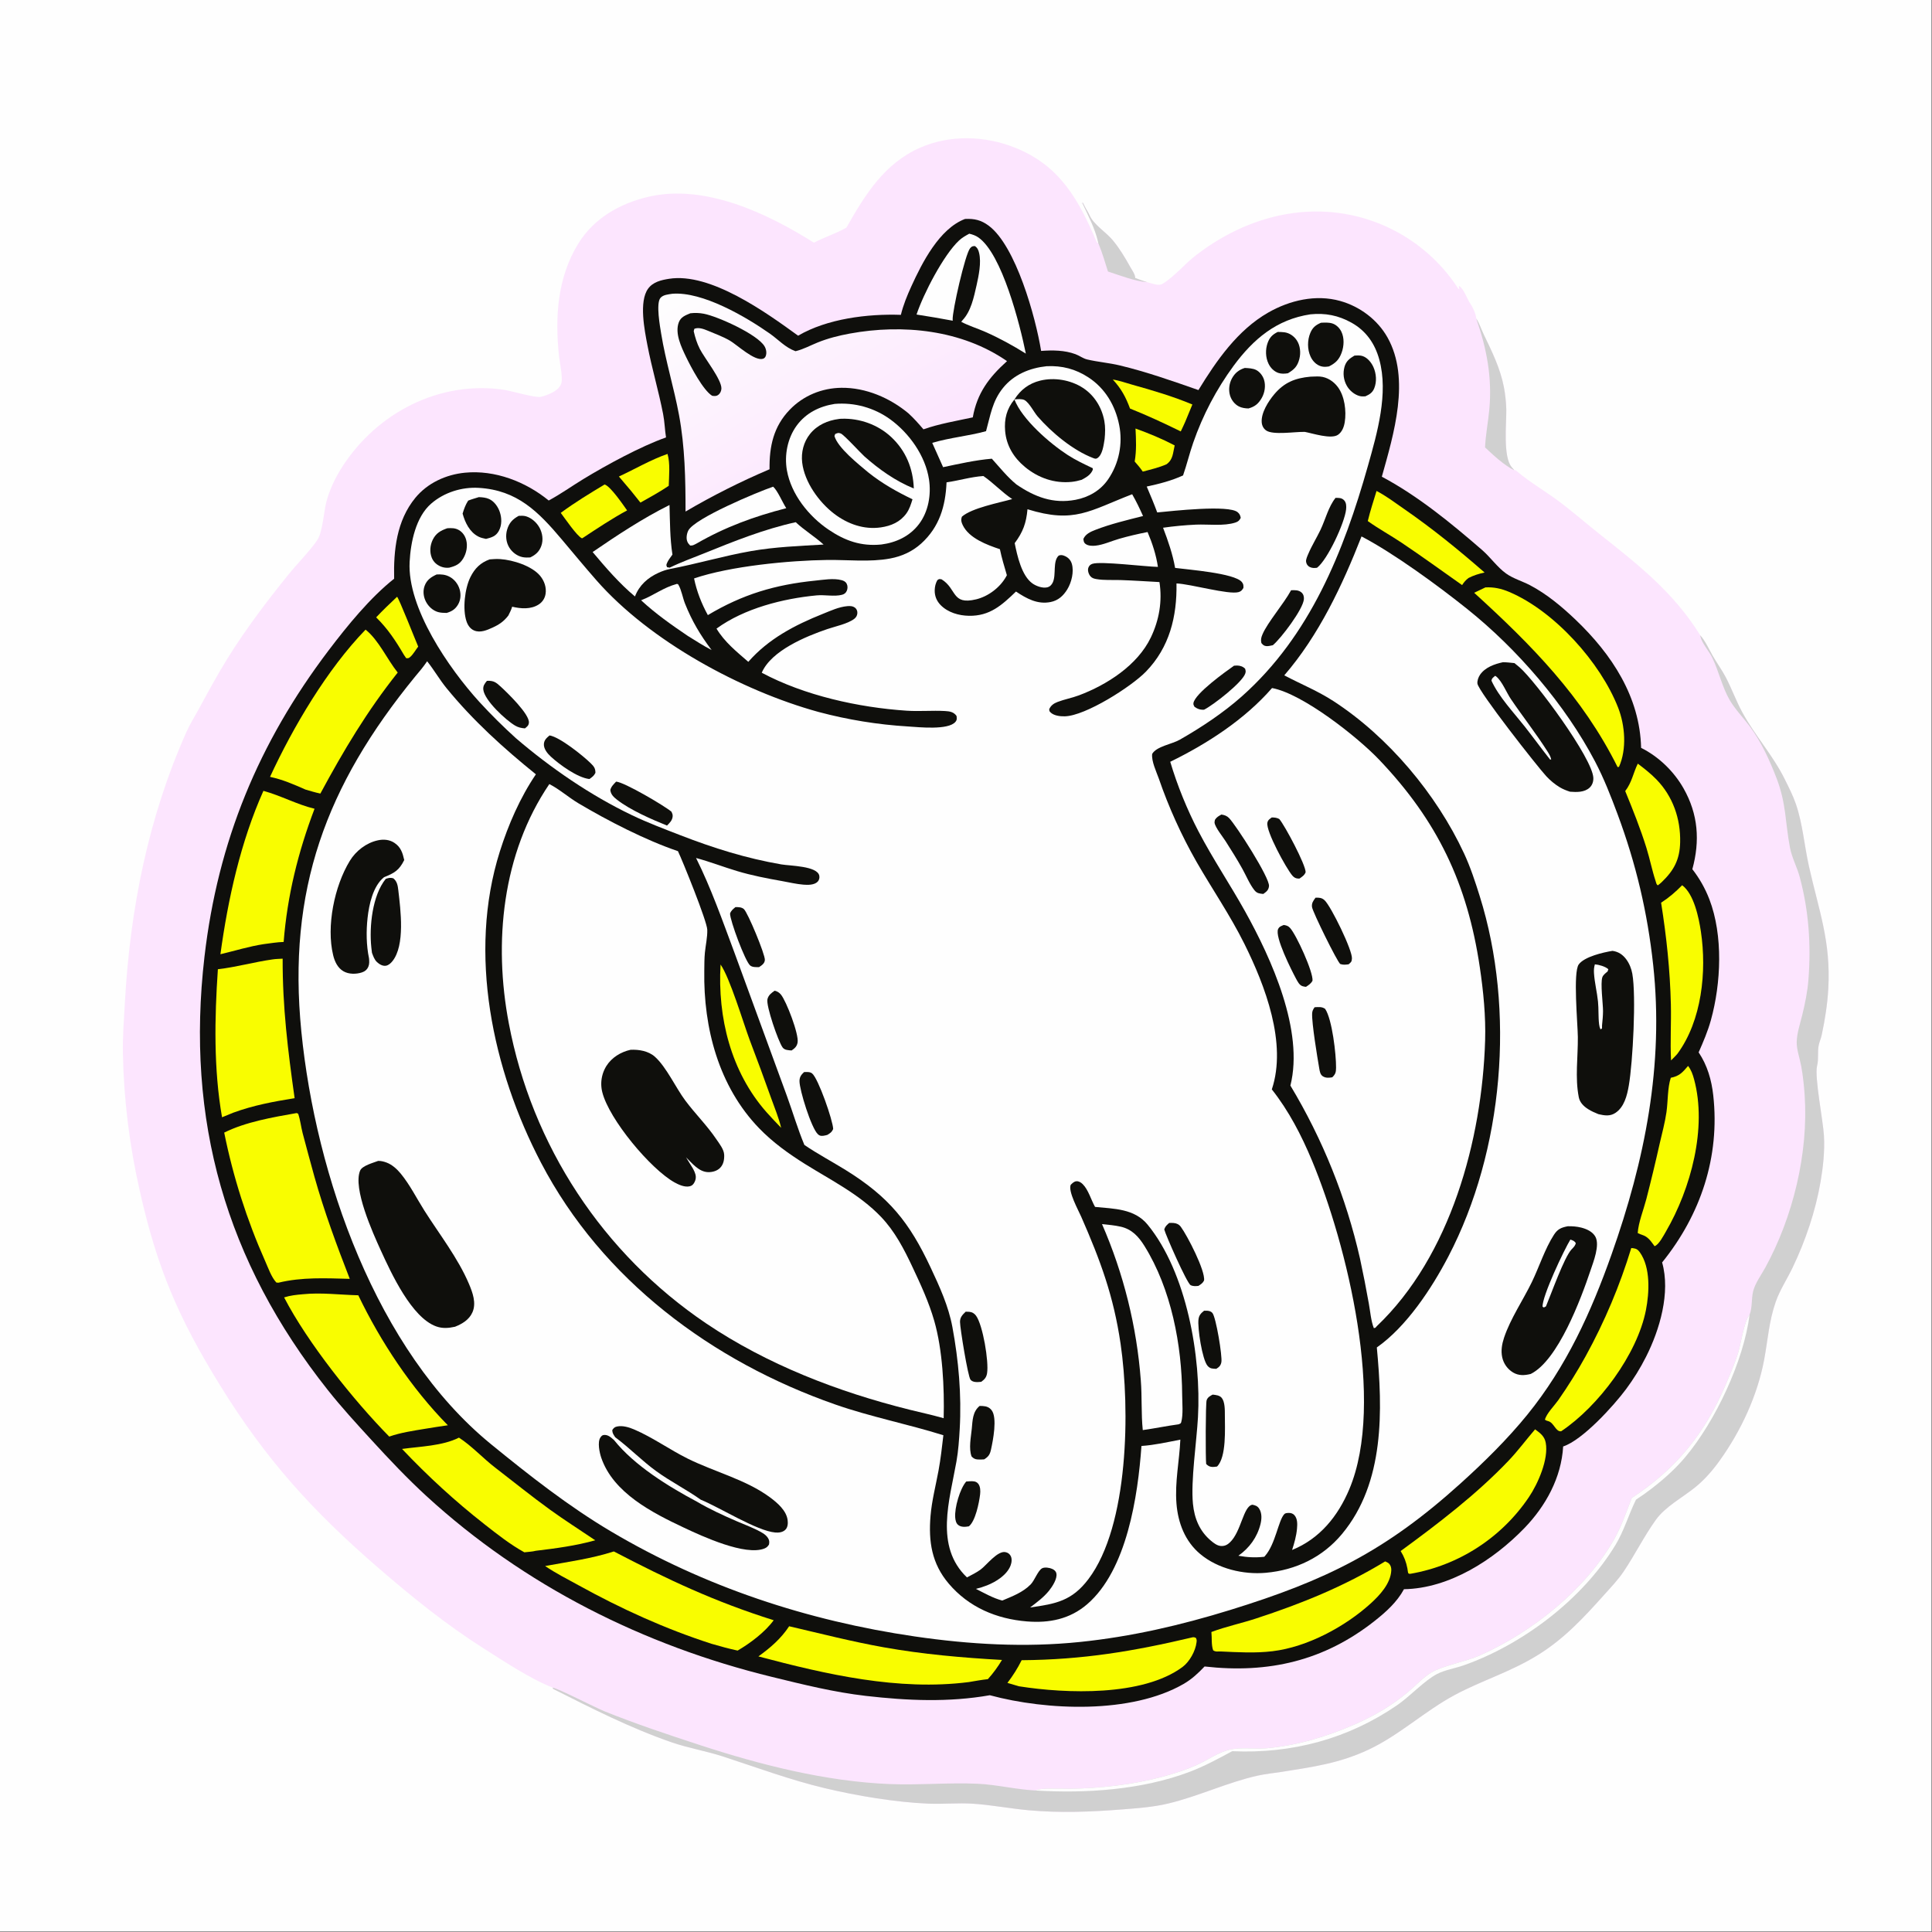 <?xml version="1.0" encoding="utf-8" ?>
<svg xmlns="http://www.w3.org/2000/svg" xmlns:xlink="http://www.w3.org/1999/xlink" width="1557" height="1557">
	<rect width="100%" height="100%" fill="#808080" stroke="none"/>
	<path fill="#FEFEFE" transform="scale(1.52 1.52)" d="M0 0L1024 0L1024 1024L0 1024L0 0Z"/>
	<path fill="#FCE5FE" transform="scale(1.52 1.52)" d="M448.747 120.71C458.662 103.292 468.848 86.576 488.039 78.224C503.916 71.315 522.452 71.966 538.371 78.373C562.102 87.925 572.036 106.11 581.549 128.511L582.327 128.958C582.261 128.641 582.199 128.322 582.128 128.006C580.57 121.121 576.935 114.232 573.942 107.854L573.178 107.927L574.11 107.963L573.76 107.103C574.345 107.764 574.607 108.338 574.976 109.127C575.779 110.848 576.907 112.366 577.671 114.116C579.868 119.153 586.286 122.934 589.978 127.363C593.604 131.713 596.551 136.677 599.298 141.612C600.263 143.345 601.84 145.395 601.897 147.39C603.998 148.228 606.109 148.932 608.259 149.629C610.764 150.161 614.122 151.869 616.42 150.456C622.827 146.516 628.088 139.945 634.126 135.299C657.519 117.298 686.491 107.943 716.012 113.963Q717.079 114.182 718.14 114.427Q719.202 114.672 720.257 114.943Q721.312 115.213 722.36 115.51Q723.409 115.806 724.449 116.128Q725.49 116.449 726.522 116.796Q727.555 117.143 728.579 117.515Q729.603 117.888 730.617 118.284Q731.631 118.681 732.636 119.103Q733.64 119.524 734.634 119.97Q735.628 120.416 736.611 120.885Q737.594 121.355 738.565 121.849Q739.536 122.342 740.494 122.86Q741.453 123.377 742.399 123.917Q743.345 124.457 744.277 125.02Q745.21 125.584 746.128 126.169Q747.047 126.755 747.95 127.363Q748.854 127.971 749.743 128.6Q750.632 129.23 751.505 129.881Q752.378 130.532 753.236 131.205Q754.093 131.877 754.933 132.57Q755.774 133.263 756.597 133.976Q757.42 134.689 758.226 135.422Q759.032 136.155 759.82 136.907Q760.607 137.66 761.376 138.431Q762.146 139.203 762.896 139.992Q763.646 140.782 764.376 141.59Q765.107 142.398 765.818 143.223Q766.529 144.049 767.219 144.891Q767.91 145.734 768.579 146.593Q769.249 147.452 769.898 148.327Q770.546 149.202 771.174 150.093Q771.801 150.983 772.406 151.889C772.505 152.038 772.598 152.192 772.696 152.342C773.262 153.207 772.93 152.9 773.707 153.368L773.466 151.587C775.936 152.61 777.919 158.719 779.555 161.001C780.908 162.887 782.579 166.541 782.684 168.855C784.365 171.452 785.254 174.335 786.579 177.11C791.052 186.477 795.438 195.168 797.404 205.468Q798.456 211.177 798.634 216.98C798.783 223.997 796.713 242.358 801.592 247.807C802.055 248.323 802.497 248.862 802.956 249.383C803.921 249.404 803.525 249.229 804.123 249.744C810.898 255.573 818.851 260.121 826.031 265.44C833.446 270.933 840.418 277.071 847.651 282.806C868.415 299.269 887.233 313.864 901.466 336.843C904.152 339.849 906.028 344.087 908.018 347.603C910.241 351.533 912.986 355.212 915.063 359.21C918.186 365.224 920.512 371.672 923.736 377.628C930.394 389.931 940.026 400.484 946.258 413.117C948.365 417.386 950.639 421.793 952.179 426.297C955.774 436.81 956.648 448.293 959.056 459.118C964.315 482.756 970.765 498.927 969.358 524.213C968.905 532.349 967.577 540.766 965.867 548.74C965.478 550.55 964.695 552.247 964.309 554.04C963.526 557.67 964.358 561.386 963.415 565.099C961.943 570.9 966.598 594.078 967.05 602.104C967.515 610.358 966.631 618.513 965.242 626.631C962.584 642.162 957.246 657.861 950.435 672.079C947.529 678.146 943.71 683.868 941.484 690.231C937.894 700.495 937.325 710.323 935.367 720.825C931.806 739.929 923.021 758.736 911.681 774.522C907.958 779.706 903.709 784.59 898.728 788.606C892.088 793.961 882.951 798.816 877.955 805.765C871.611 814.591 866.869 824.293 860.82 833.262C857.802 837.738 853.971 841.711 850.378 845.728C839.717 857.643 829.344 868.813 815.629 877.335C800.759 886.575 786.077 890.775 771.36 898.646C755.552 907.101 742.076 919.887 725.747 927.589C710.324 934.864 696.22 936.804 679.635 939.429C675.363 940.105 670.915 940.509 666.7 941.456C650.559 945.086 635.464 952.39 619.329 956.233C611.313 958.142 603.154 958.706 594.969 959.35C578.298 960.662 562.09 961.3 545.394 959.793C535.565 958.906 525.679 956.97 515.87 956.325C507.921 955.803 499.965 956.618 492.025 956.28C474.734 955.543 454.275 952.122 437.377 948.097C419.018 943.724 401.337 937.158 383.439 931.313C374.471 928.385 365.01 926.844 356.146 923.787C334.476 916.312 313.673 905.755 293.236 895.427L293.074 894.779C281.51 890.33 267.251 880.842 256.632 874.114C236.639 861.448 218.637 846.89 200.765 831.443C165.658 801.1 141.043 773.954 116.592 734.364C94.751 699.002 83.291 672.401 74.169 631.632Q72.104 622.627 70.505 613.528Q68.906 604.429 67.778 595.26Q66.649 586.09 65.994 576.875Q65.338 567.66 65.158 558.423C64.995 549.393 65.733 540.22 66.235 531.204C68.982 481.873 78.64 433.329 98.882 388.013C100.795 383.732 103.372 379.688 105.608 375.565C110.506 366.533 115.408 357.463 120.848 348.742C130.608 333.098 141.467 318.83 153.029 304.504C157.165 299.38 165.408 290.882 168.382 286.069C171.095 281.676 171.659 271.483 173.011 266.193C174.664 259.726 177.881 253.095 181.479 247.493C199.9 218.813 232.983 201.693 267.057 206.64C271.005 207.213 284.151 211.123 286.757 210.418C290.644 209.366 296.65 207.259 297.701 202.894C298.416 199.926 296.766 192.238 296.41 188.95C294.173 168.298 295.458 147.221 306.666 129.064C314.94 115.658 328.765 107.83 343.848 104.325C373.723 97.383 406.729 113.027 431.536 128.667C437.141 125.726 443.21 123.85 448.747 120.71Z"/>
	<path fill="#D0D0D0" transform="scale(1.52 1.52)" d="M901.466 336.843C904.152 339.849 906.028 344.087 908.018 347.603C910.241 351.533 912.986 355.212 915.063 359.21C918.186 365.224 920.512 371.672 923.736 377.628C930.394 389.931 940.026 400.484 946.258 413.117C948.365 417.386 950.639 421.793 952.179 426.297C955.774 436.81 956.648 448.293 959.056 459.118C964.315 482.756 970.765 498.927 969.358 524.213C968.905 532.349 967.577 540.766 965.867 548.74C965.478 550.55 964.695 552.247 964.309 554.04C963.526 557.67 964.358 561.386 963.415 565.099C961.943 570.9 966.598 594.078 967.05 602.104C967.515 610.358 966.631 618.513 965.242 626.631C962.584 642.162 957.246 657.861 950.435 672.079C947.529 678.146 943.71 683.868 941.484 690.231C937.894 700.495 937.325 710.323 935.367 720.825C931.806 739.929 923.021 758.736 911.681 774.522C907.958 779.706 903.709 784.59 898.728 788.606C892.088 793.961 882.951 798.816 877.955 805.765C871.611 814.591 866.869 824.293 860.82 833.262C857.802 837.738 853.971 841.711 850.378 845.728C839.717 857.643 829.344 868.813 815.629 877.335C800.759 886.575 786.077 890.775 771.36 898.646C755.552 907.101 742.076 919.887 725.747 927.589C710.324 934.864 696.22 936.804 679.635 939.429C675.363 940.105 670.915 940.509 666.7 941.456C650.559 945.086 635.464 952.39 619.329 956.233C611.313 958.142 603.154 958.706 594.969 959.35C578.298 960.662 562.09 961.3 545.394 959.793C535.565 958.906 525.679 956.97 515.87 956.325C507.921 955.803 499.965 956.618 492.025 956.28C474.734 955.543 454.275 952.122 437.377 948.097C419.018 943.724 401.337 937.158 383.439 931.313C374.471 928.385 365.01 926.844 356.146 923.787C334.476 916.312 313.673 905.755 293.236 895.427L293.074 894.779C296.101 895.29 315.498 905.313 320.717 907.415C337.217 914.059 354.187 919.702 371.089 925.23C403.151 935.716 437.823 944.539 471.686 945.909C487.117 946.534 503.282 945.047 518.327 945.742C528.535 946.213 538.679 948.787 549.004 949.315C551.318 947.77 563.887 948.476 567.506 948.407C583.5 948.101 600.472 946.276 615.914 942.139C622.504 940.373 629.139 938.301 635.328 935.413C640.655 932.926 645.918 929.157 651.65 927.747C657.979 926.191 664.881 927.49 671.352 926.939C687.618 925.553 703.882 920.629 718.794 914.047C728.894 909.588 737.962 904.252 746.469 897.15C750.526 893.762 754.51 889.396 759.022 886.671C764.607 883.297 777.402 880.902 784.509 877.746C812.372 865.375 840.626 842.835 855.782 816.177C859.71 809.268 862.27 801.608 865.16 794.225C888.847 778.708 903.953 759.92 915.022 733.971C917.353 728.506 919.768 722.954 921.531 717.275C923.129 712.127 924.61 700.785 927.631 697.029C929.119 693.354 928.557 688.644 929.484 684.747C930.507 680.446 933.765 676.066 935.903 672.17C950.645 645.311 958.894 611.359 956.825 580.664C956.477 575.502 955.918 570.284 954.99 565.193C954.261 561.194 952.516 556.49 952.611 552.473C952.724 547.68 954.413 542.829 955.541 538.184C957.04 532.01 958.333 525.802 958.822 519.456C960.245 500.984 959.051 483.021 954.23 465.063C952.797 459.727 950.041 454.747 949.014 449.31C946.492 435.972 947.1 426.01 941.89 412.513C938.219 403.002 933.838 393.355 927.735 385.149C924.259 380.476 919.997 376.165 917.06 371.128C913.101 364.341 911.302 355.792 907.802 348.639C906.13 345.224 902.361 341.052 901.539 337.43C901.496 337.238 901.49 337.039 901.466 336.843Z"/>
	<path fill="#FEFEFE" transform="scale(1.52 1.52)" d="M927.631 697.029C924.491 721.743 909.501 753.451 893.582 772.489C888.354 778.741 882.159 784.247 875.717 789.222Q871.686 792.331 867.414 795.1L867.144 795.646C863.368 803.437 861.034 811.691 856.506 819.164C839.174 847.769 807.511 871.852 776.116 882.927C771.599 884.521 766.152 885.374 761.936 887.543C755.301 890.957 747.624 899.357 740.875 904.005C714.77 921.983 684.852 929.927 653.337 928.475C646.001 932.414 638.708 936.393 630.906 939.357C605.508 949.006 575.929 950.953 549.004 949.315C551.318 947.77 563.887 948.476 567.506 948.407C583.5 948.101 600.472 946.276 615.914 942.139C622.504 940.373 629.139 938.301 635.328 935.413C640.655 932.926 645.918 929.157 651.65 927.747C657.979 926.191 664.881 927.49 671.352 926.939C687.618 925.553 703.882 920.629 718.794 914.047C728.894 909.588 737.962 904.252 746.469 897.15C750.526 893.762 754.51 889.396 759.022 886.671C764.607 883.297 777.402 880.902 784.509 877.746C812.372 865.375 840.626 842.835 855.782 816.177C859.71 809.268 862.27 801.608 865.16 794.225C888.847 778.708 903.953 759.92 915.022 733.971C917.353 728.506 919.768 722.954 921.531 717.275C923.129 712.127 924.61 700.785 927.631 697.029Z"/>
	<path fill="#D0D0D0" transform="scale(1.52 1.52)" d="M782.684 168.855C784.365 171.452 785.254 174.335 786.579 177.11C791.052 186.477 795.438 195.168 797.404 205.468Q798.456 211.177 798.634 216.98C798.783 223.997 796.713 242.358 801.592 247.807C802.055 248.323 802.497 248.862 802.956 249.383C797.507 246.69 791.804 241.387 787.368 237.205C787.667 230.53 788.997 223.887 789.618 217.229C791.205 200.218 788.285 184.853 782.684 168.855Z"/>
	<path fill="#D0D0D0" transform="scale(1.52 1.52)" d="M582.327 128.958C582.261 128.641 582.199 128.322 582.128 128.006C580.57 121.121 576.935 114.232 573.942 107.854L573.178 107.927L574.11 107.963L573.76 107.103C574.345 107.764 574.607 108.338 574.976 109.127C575.779 110.848 576.907 112.366 577.671 114.116C579.868 119.153 586.286 122.934 589.978 127.363C593.604 131.713 596.551 136.677 599.298 141.612C600.263 143.345 601.84 145.395 601.897 147.39C603.998 148.228 606.109 148.932 608.259 149.629C601.675 149.093 593.751 146.02 587.443 143.951C585.839 138.94 584.389 133.801 582.327 128.958Z"/>
	<path fill="#0F0F0C" transform="scale(1.52 1.52)" d="M511.664 116.086C516.578 115.86 520.156 116.654 524.176 119.637C538.581 130.326 549.074 168.093 552.001 186.057C558.056 185.613 564.424 185.642 570.207 187.783C572.33 188.569 574.22 190.07 576.438 190.593C582.102 191.928 588.042 192.382 593.774 193.76C607.957 197.171 621.65 202.008 635.403 206.813C644.972 191.183 656.163 175.024 672.385 165.737C683.799 159.203 697.649 155.948 710.566 159.572C720.986 162.496 730.373 169.491 735.679 178.969C747.93 200.853 738.951 230.236 732.645 252.744C751.715 262.871 769.557 277.496 785.815 291.618C790.239 295.461 793.709 300.569 798.431 304.013C802.115 306.7 807.141 308.149 811.21 310.283C820.126 314.96 828.221 321.745 835.468 328.673C854.527 346.897 869.468 369.427 870.111 396.515C879.412 401.138 887.477 408.953 892.597 417.967C900.401 431.705 901.39 445.819 897.279 460.852Q900.121 464.495 902.394 468.517Q904.668 472.539 906.322 476.853C913.664 495.989 912.517 521.376 907.116 540.865C905.471 546.801 903.091 552.344 900.616 557.964C905.216 564.806 907.459 572.591 908.363 580.738C911.987 613.371 901.679 644.074 881.255 669.334C885.79 685.38 879.971 705.065 872.694 719.428Q868.145 728.428 862.136 736.525C855.559 745.37 839.061 763.556 828.783 766.909C827.833 783.424 819.537 798.513 808.194 810.231C791.907 827.058 768.429 842.207 744.385 842.594C740.724 849.365 734.95 854.572 728.975 859.303C702.07 880.608 672.506 887.405 638.669 883.562C635.217 887.188 631.825 890.36 627.45 892.876C599.803 908.774 555.107 906.988 524.803 898.806C502.936 902.651 481.138 901.687 459.19 899.173C442.271 897.236 425.791 893.13 409.281 889.092C341.202 872.442 277.846 840.689 226.022 793.141C215.895 783.85 206.295 773.684 197.021 763.555C189.063 754.864 181.131 746.236 173.808 736.998C119.7 668.747 98.359 593.9 108.414 507.245C115.507 446.113 137.066 393.873 174.2 344.873C184.028 331.905 196.156 316.973 208.972 306.827C208.621 291.752 210.264 276.078 220.194 263.972C226.658 256.092 236.437 251.614 246.489 250.627C262.423 249.063 278.715 255.384 290.925 265.371C297.262 261.976 303.279 257.654 309.438 253.912C321.66 246.486 339.793 236.613 353.123 231.929C352.476 227.796 352.388 223.67 351.584 219.529C349.199 207.239 345.581 195.202 343.238 182.903C341.783 175.265 338.65 159.887 343.617 153.06C346.232 149.465 350.6 148.465 354.761 147.813C376.671 144.376 406.147 165.634 423.157 177.985C438.599 168.955 459.99 166.322 477.643 166.932C478.895 161.76 480.976 156.663 483.182 151.834C488.942 139.219 498.046 121.225 511.664 116.086Z"/>
	<path fill="#FEFEFE" transform="scale(1.52 1.52)" d="M694.764 166.658C702.655 165.853 709.59 167.208 716.528 171.072C724.294 175.398 728.96 182.15 731.294 190.611C736.26 208.618 730.179 229.62 725.26 247.037C712.419 292.493 694.571 337.091 658.456 369.186C648.558 377.983 636.955 385.661 625.471 392.215C621.358 394.563 613.183 395.691 610.882 399.72C610.433 403.639 613.078 409.073 614.386 412.754Q618.345 424.241 623.356 435.308Q628.367 446.376 634.388 456.929C642.739 471.463 652.266 485.324 659.743 500.368C670.745 522.503 682.492 553.122 674.318 577.598C683.255 588.854 690.06 602.009 695.58 615.251C714.125 659.738 734.761 743.546 715.418 789.531C709.374 803.901 699.746 815.83 685.066 821.797C686.26 818.084 687.315 814.418 687.665 810.517C687.882 808.089 687.995 805.173 686.224 803.266C685.474 802.459 684.345 802.108 683.26 802.155C682.455 802.191 681.527 802.167 680.933 802.793C677.773 806.121 676.28 818.654 670.731 824.936L670.312 825.4C665.504 825.928 661.349 825.721 656.587 824.85C662.432 820.725 666.568 815.061 668.309 808.077C668.968 805.434 669.147 802.294 667.617 799.897C666.705 798.468 665.56 798.122 664.024 797.798C659.159 798.522 658.145 812.093 652.067 817.807C650.613 819.174 649.102 819.872 647.068 819.649C645.233 819.448 643.478 818.088 642.115 816.948C636.012 811.846 633.252 805.046 632.494 797.28C631.307 785.133 634.409 764.75 635.16 751.454C636.967 719.453 629.187 674.57 608.436 649.273C601.489 640.805 590.62 640.896 580.598 639.904C578.487 636.186 577.077 630.862 574.082 627.856C573.194 626.964 572.053 626.218 570.746 626.299C569.426 626.381 568.595 627.334 567.694 628.177C566.203 631.638 571.735 641.634 573.255 645.1C583.439 668.313 590.44 687.21 594.142 712.544C599.157 746.858 598.583 808.759 577.089 837.227C568.34 848.816 559.777 850.368 546.168 852.273C549.749 849.544 553.354 846.904 556.201 843.374C557.867 841.309 560.724 836.995 560.078 834.185C559.801 832.982 558.939 832.327 557.868 831.825C556.534 831.199 553.877 830.778 552.531 831.505C550.291 832.715 548.522 837.967 546.468 840.051C542.259 844.32 536.791 846.329 531.395 848.616C526.494 847.321 521.935 844.688 517.429 842.413C519.396 841.951 521.393 841.32 523.274 840.577C528.121 838.662 533.869 835.058 535.805 830.032C536.42 828.437 536.69 826.225 535.716 824.709C535.076 823.712 534.359 823.261 533.242 822.971C529.019 821.871 522.982 829.951 519.874 832.211C517.664 833.818 515.09 835.059 512.672 836.332C495.408 819.835 503.489 795.414 507.106 774.894C508.112 769.188 508.508 763.423 508.839 757.645C509.868 739.666 508.249 721.346 504.972 703.662C502.9 692.486 498.215 682.284 493.425 672.061C482.153 648.008 471.369 634.621 448.443 620.399C441.16 615.881 433.574 611.876 426.484 607.046C422.92 598.508 420.304 589.551 417.139 580.854L389.284 504.778C383.055 488.106 376.994 470.836 369.046 454.905C376.403 456.876 383.501 459.651 390.789 461.836C398.699 464.207 406.594 465.719 414.706 467.16C418.435 467.823 422.196 468.744 425.977 469.046C428.307 469.233 431.743 469.294 433.518 467.472C434.318 466.65 434.612 465.417 434.389 464.3C433.351 459.093 418.906 459.109 414.265 458.307C395.602 455.082 378.395 449.683 360.764 442.845C352.134 439.498 343.438 436.225 335.084 432.226C313.061 421.683 292.008 407.216 273.483 391.348Q263.342 382.162 254.092 372.079C237.979 354.359 215.896 322.353 217.182 297.936C217.728 287.573 220.406 274.144 228.599 267.027C235.461 261.067 244.858 258.12 253.885 258.667C274.253 259.902 285.418 271.26 297.903 286.068C303.998 293.296 310.026 300.605 316.263 307.71C344.607 340.002 392.964 366.176 433.907 377.459Q445.577 380.578 457.501 382.512Q469.424 384.446 481.482 385.175C487.206 385.535 502.786 387.243 506.573 382.727C507.485 381.638 507.283 380.887 507.161 379.599C505.66 377.453 503.529 377.127 501.047 376.987C494.269 376.606 487.459 377.262 480.647 376.807C455.211 375.106 426.503 368.78 403.882 356.679C408.891 344.934 427.414 337.362 438.629 333.541C442.793 332.122 449.415 330.773 452.898 328.128C453.911 327.359 454.498 326.364 454.571 325.078C454.629 324.048 454.246 322.951 453.436 322.296C452.193 321.29 450.732 321.245 449.207 321.383C444.699 321.789 440.437 323.804 436.278 325.465C421.396 331.41 407.435 338.699 396.751 350.904C390.559 345.525 384.156 340.407 379.89 333.29C394.606 322.561 415.153 317.347 433.036 315.664C437.277 315.265 442.467 316.427 446.482 315.337C447.665 315.016 448.489 314.378 448.981 313.214C449.48 312.035 449.497 310.623 448.902 309.477C448.333 308.383 447.332 307.897 446.201 307.595C441.947 306.461 436.551 307.406 432.214 307.845C410.944 309.997 393.749 315.114 375.299 326.128C371.938 320.015 369.398 313.523 367.991 306.686C387.141 300.147 418.536 297.133 438.684 296.89C449.576 296.759 461.208 298.12 471.947 296.116C478.138 294.96 483.752 292.416 488.436 288.166C498.084 279.411 501.311 268.351 501.857 255.74C508.452 254.8 514.666 252.841 521.387 252.383C526.746 256.073 531.16 260.934 536.676 264.616C529.599 266.604 515.319 269.31 510.011 273.925C509.381 275.685 509.653 276.782 510.457 278.453C513.794 285.384 523.311 288.909 530.148 291.186C531.096 295.846 532.523 300.409 533.84 304.976C533.71 305.218 533.585 305.462 533.451 305.702C530.223 311.496 523.958 316.226 517.533 317.77C504.439 320.919 507.427 312.2 499.205 307.146C497.948 307.018 498.081 306.803 496.975 307.599C496.065 309.233 495.644 310.949 495.584 312.825C495.486 315.913 496.578 318.628 498.741 320.828C502.6 324.754 508.363 326.4 513.734 326.495C524.815 326.689 531.212 320.827 538.678 313.631C544.284 317.369 550.067 320.585 557.024 319.192C561.036 318.389 563.752 315.932 565.869 312.485C568.105 308.846 569.512 303.17 568.291 298.968C567.728 297.033 566.471 295.664 564.647 294.834C563.493 294.309 562.586 294.125 561.361 294.543C558.019 297.557 560.1 304.677 558.198 308.789C557.588 310.109 556.606 311.112 555.148 311.428C552.701 311.959 549.385 310.748 547.408 309.348C541.614 305.245 539.301 294.474 537.989 287.974C542.407 282.039 544.113 277.337 544.77 270.002C569.672 277.716 577.593 270.796 600.273 262.045C602.436 265.809 604.267 269.634 606.04 273.594C597.641 275.717 588.847 277.799 580.77 280.938C578.239 281.922 575.552 283.114 574.415 285.733C574.578 286.948 574.546 287.657 575.643 288.446C577.034 289.446 579.203 289.483 580.83 289.311C584.948 288.876 589.299 286.856 593.293 285.699C598.26 284.259 603.366 283.081 608.438 282.085C610.945 287.977 612.991 294.225 613.928 300.568C607.27 300.449 583.534 297.455 579.182 298.938C578.099 299.307 577.413 299.96 577.027 301.056C576.535 302.453 577.206 304.435 578.133 305.528C578.973 306.518 580.026 306.803 581.241 307.019C585.367 307.754 589.916 307.412 594.112 307.546C600.987 307.766 607.875 308.253 614.745 308.611C616.316 318.772 614.609 328.717 610.166 337.993C603.108 352.73 586.837 363.138 571.98 368.696C568.295 370.074 564.352 370.775 560.691 372.184C558.718 372.944 557.135 374.038 556.29 376.024C556.398 376.904 556.265 376.968 556.919 377.64C558.712 379.483 562.145 379.851 564.555 379.793C575.583 379.524 599.787 364.085 607.529 356.135C620.078 343.249 624.075 326.881 623.771 309.337C631.284 309.621 651.478 315.458 656.715 313.925C658.081 313.526 658.51 312.894 659.251 311.75C659.33 310.43 659.299 309.616 658.406 308.559C654.455 303.883 630.137 302.041 623.041 301.103C621.768 293.839 619.29 286.672 616.652 279.803Q625.373 278.558 634.174 278.155C640.538 277.896 648.975 279.036 655.011 277.052C656.502 276.561 657.153 275.939 657.834 274.56C657.56 273.219 657.282 272.486 656.202 271.575C651.429 267.549 621.708 270.92 613.558 271.694C611.847 267.052 609.938 262.516 607.992 257.97C614.626 256.543 621.066 254.904 627.254 252.076C629.258 246.358 630.645 240.419 632.649 234.69Q634.536 229.25 636.824 223.967Q639.111 218.683 641.786 213.585Q644.462 208.486 647.51 203.602Q650.557 198.717 653.961 194.073C664.579 179.672 676.841 169.374 694.764 166.658Z"/>
	<path fill="#0F0F0C" transform="scale(1.52 1.52)" d="M259.608 296.588C261.467 296.408 263.389 296.309 265.254 296.434C271.968 296.883 282.089 300.067 286.425 305.356C288.601 308.011 289.806 311.458 289.26 314.895C288.893 317.204 287.639 319.171 285.68 320.452C281.494 323.191 276.164 322.759 271.546 321.676C271.07 323.335 270.285 324.819 269.521 326.362C267.212 329.381 264.669 331.159 261.217 332.724C258.229 334.079 254.672 335.67 251.409 334.297C249.307 333.413 248.033 331.515 247.326 329.412C245.172 322.996 246.423 311.998 249.413 305.981C251.714 301.351 254.754 298.332 259.608 296.588Z"/>
	<path fill="#0F0F0C" transform="scale(1.52 1.52)" d="M694.779 199.71C696.441 199.692 698.177 199.514 699.828 199.642C703.659 199.937 707.075 202.195 709.331 205.225C712.924 210.047 713.915 217.899 712.987 223.781C712.588 226.311 711.602 228.999 709.414 230.517C705.776 233.04 695.918 229.746 691.819 228.989C686.863 228.819 674.884 230.836 671.248 228.19C669.854 227.175 669.106 225.667 668.965 223.964C668.549 218.926 672.443 212.809 675.595 209.061C680.922 202.73 686.722 200.447 694.779 199.71Z"/>
	<path fill="#0F0F0C" transform="scale(1.52 1.52)" d="M512.016 695.454C512.631 695.456 513.246 695.46 513.859 695.514C515.407 695.649 516.59 696.348 517.497 697.585C521.114 702.521 524.344 721.926 523.344 728.083C522.989 730.272 522.037 731.34 520.287 732.614C520.153 732.633 520.019 732.657 519.884 732.671C518.185 732.842 515.791 732.993 514.579 731.537C513.16 729.834 509.036 704.233 508.995 700.915C508.964 698.403 510.34 697.059 512.016 695.454Z"/>
	<path fill="#0F0F0C" transform="scale(1.52 1.52)" d="M700.377 171.121C702.362 171.035 704.408 170.891 706.337 171.472C708.421 172.1 710.217 173.882 711.168 175.803C712.822 179.143 712.597 183.474 711.365 186.907C710.02 190.652 708.122 192.529 704.619 194.27C703.193 194.51 701.867 194.618 700.45 194.216C697.886 193.487 695.942 191.413 694.853 189.046C693.107 185.254 693.111 180.395 694.71 176.559C695.923 173.649 697.547 172.345 700.377 171.121Z"/>
	<path fill="#0F0F0C" transform="scale(1.52 1.52)" d="M642.932 739.421C644.607 739.611 646.583 739.753 647.744 741.14C649.481 743.214 649.422 747.657 649.42 750.281C649.414 757.247 650.351 772.542 645.268 777.555C644.416 777.655 643.423 777.834 642.57 777.758C641.177 777.635 640.481 777.145 639.511 776.202C639.147 773.278 639.18 744.081 639.757 742.4C640.305 740.802 641.556 740.177 642.932 739.421Z"/>
	<path fill="#0F0F0C" transform="scale(1.52 1.52)" d="M708.116 263.961C709.822 263.987 711.334 263.887 712.618 265.223C713.862 266.517 713.876 268.491 713.691 270.16C712.903 277.25 703.883 296.763 698.268 301.041C696.809 301.195 695.609 301.266 694.263 300.539C693.217 299.975 692.597 298.911 692.472 297.745C692.341 296.536 693.193 294.757 693.669 293.633C695.502 289.304 698.065 285.223 700.102 280.972C702.673 275.606 704.391 268.517 708.116 263.961Z"/>
	<path fill="#0F0F0C" transform="scale(1.52 1.52)" d="M253.894 263.575C255.728 263.643 257.705 263.817 259.39 264.605C262.069 265.857 264.028 268.653 264.963 271.383C266.075 274.628 266.157 278.401 264.485 281.472C262.929 284.331 260.674 284.957 257.687 285.724C256.254 285.433 254.807 285.119 253.505 284.428C248.962 282.016 246.568 277.037 245.273 272.307C246.032 269.782 246.789 267.683 248.217 265.425C250.065 264.697 251.996 264.161 253.894 263.575Z"/>
	<path fill="#0F0F0C" transform="scale(1.52 1.52)" d="M426.317 568.415C427.719 568.38 429.376 568.196 430.552 569.108C433.818 571.641 441.648 594.171 441.744 598.608C441.022 600.271 440.175 600.784 438.659 601.721C438 601.881 437.192 602.135 436.504 602.191C435.22 602.294 434.617 602.261 433.65 601.372C430.158 598.16 423.83 577.845 423.89 573.145C423.917 570.997 424.798 569.83 426.317 568.415Z"/>
	<path fill="#0F0F0C" transform="scale(1.52 1.52)" d="M619.899 648.4C620.679 648.378 621.474 648.353 622.252 648.426C623.905 648.583 625.124 649.173 626.119 650.524C629.503 655.117 639.16 673.777 638.385 678.929C637.65 680.384 636.684 680.938 635.366 681.789C633.941 681.91 632.594 682.06 631.265 681.381C629.257 680.355 617.913 654.536 617.285 651.826C617.892 650.056 618.541 649.643 619.899 648.4Z"/>
	<path fill="#0F0F0C" transform="scale(1.52 1.52)" d="M275.05 273.493C276.327 273.426 277.697 273.379 278.938 273.754C281.935 274.661 284.672 277.173 286.117 279.906C287.632 282.774 288.121 286.269 287.027 289.369C285.93 292.473 284.004 294.169 281.114 295.557C279.774 295.629 278.474 295.662 277.148 295.407C274.212 294.841 271.545 292.809 270.001 290.281C268.293 287.483 267.957 283.938 268.874 280.816C269.93 277.224 271.818 275.225 275.05 273.493Z"/>
	<path fill="#0F0F0C" transform="scale(1.52 1.52)" d="M237.17 280.071C239.389 279.95 241.332 279.895 243.311 281.049C245.283 282.2 246.6 284.119 247.178 286.309C248.038 289.571 247.317 293.254 245.588 296.108C243.712 299.206 241.512 300.118 238.124 300.989C236.658 301.136 235.222 300.974 233.847 300.428C231.589 299.531 229.832 297.976 228.92 295.697C227.705 292.656 228.005 289.114 229.424 286.199C231.123 282.708 233.615 281.307 237.17 280.071Z"/>
	<path fill="#0F0F0C" transform="scale(1.52 1.52)" d="M659.977 195.088C661.889 195.185 664.35 195.289 666.053 196.184C667.984 197.198 669.533 199.256 670.176 201.314C671.155 204.452 670.6 208.161 668.978 210.992C667.21 214.077 665.321 215.62 661.934 216.558C660.265 216.537 658.338 216.26 656.843 215.488C654.543 214.301 652.839 212.043 652.128 209.573C651.282 206.633 651.725 203.255 653.194 200.585C654.755 197.749 656.907 196.028 659.977 195.088Z"/>
	<path fill="#0F0F0C" transform="scale(1.52 1.52)" d="M677.452 175.994C678.633 176.011 679.843 176.023 681.013 176.181C683.689 176.544 686.051 178.195 687.535 180.415C689.427 183.247 689.736 187.083 688.91 190.325C687.924 194.196 686.209 195.902 682.858 197.901C681.206 198.166 679.391 198.283 677.786 197.729C675.48 196.933 673.667 195.077 672.603 192.917C670.934 189.528 670.834 185.265 672.126 181.739C673.184 178.852 674.732 177.327 677.452 175.994Z"/>
	<path fill="#0F0F0C" transform="scale(1.52 1.52)" d="M326.668 414.414C330.979 414.671 352.313 427.23 356.022 430.376C356.412 431.224 356.712 431.865 356.64 432.832C356.48 434.968 355.056 436.285 353.644 437.713C345.428 434.407 334.216 429.486 327.251 424.096C325.421 422.679 323.85 421.257 323.587 418.859C324.06 416.964 325.373 415.806 326.668 414.414Z"/>
	<path fill="#0F0F0C" transform="scale(1.52 1.52)" d="M231.525 304.574C233.918 304.462 236.023 304.6 238.199 305.711C240.874 307.075 242.917 309.676 243.719 312.557C244.452 315.193 244.276 318.07 242.893 320.465C241.424 323.008 239.566 324.158 236.818 324.973C235.279 324.937 233.693 324.934 232.205 324.498C229.505 323.708 227.218 321.596 225.905 319.144C224.514 316.547 224.109 313.417 225.132 310.618C226.292 307.439 228.58 305.936 231.525 304.574Z"/>
	<path fill="#0F0F0C" transform="scale(1.52 1.52)" d="M389.935 480.944C391.449 480.948 393.186 480.924 394.403 481.999C396.462 483.818 405.663 505.961 405.528 508.94C405.442 510.843 403.84 511.845 402.434 512.778C400.895 512.761 398.944 512.916 397.701 511.866C395.057 509.634 387.023 488.014 387.073 484.359C387.62 482.759 388.694 481.997 389.935 480.944Z"/>
	<path fill="#0F0F0C" transform="scale(1.52 1.52)" d="M519.399 745.424C519.939 745.42 520.48 745.429 521.019 745.466C522.959 745.602 524.49 746.081 525.738 747.675C528.881 751.688 526.471 763.796 525.431 768.533C524.847 771.191 524.095 772.307 521.813 773.746C520.665 773.84 519.448 773.889 518.3 773.801C516.912 773.694 516.062 773.206 515.12 772.193C513.541 767.916 514.801 761.995 515.233 757.559C515.672 753.049 515.643 748.502 519.399 745.424Z"/>
	<path fill="#0F0F0C" transform="scale(1.52 1.52)" d="M684.535 312.951C686.454 312.874 688.503 312.763 690.056 314.134C691.082 315.039 691.412 316.314 691.327 317.631C690.987 322.947 679.134 338.557 674.861 342.089C673.853 342.286 672.362 342.693 671.352 342.565C669.988 342.392 669.633 341.891 668.783 340.944C668.356 339.221 668.68 337.96 669.356 336.358C672.043 329.996 680.584 320.227 684.535 312.951Z"/>
	<path fill="#0F0F0C" transform="scale(1.52 1.52)" d="M718.107 188.55C719.419 188.439 721.025 188.349 722.295 188.735C724.985 189.552 727.136 192.225 728.221 194.706C729.717 198.127 730.041 202.359 728.623 205.859C727.677 208.198 726.113 209.165 723.885 210.14C722.918 210.181 721.9 210.236 720.954 210C718.135 209.297 715.499 207.047 714.089 204.556Q713.769 203.993 713.505 203.402Q713.242 202.811 713.037 202.197Q712.833 201.583 712.69 200.951Q712.547 200.32 712.467 199.678Q712.386 199.035 712.369 198.388Q712.352 197.741 712.399 197.096Q712.445 196.45 712.555 195.812Q712.664 195.174 712.836 194.55C713.695 191.485 715.465 190.121 718.107 188.55Z"/>
	<path fill="#0F0F0C" transform="scale(1.52 1.52)" d="M410.741 525.262C412.086 525.588 413.124 526.22 414.012 527.28C416.893 530.72 423.665 548.371 422.886 552.725C422.51 554.825 421.392 555.806 419.703 556.957C418.08 556.819 416.001 556.819 414.936 555.367C412.638 552.233 406.076 533.229 406.897 529.782C407.416 527.604 408.996 526.469 410.741 525.262Z"/>
	<path fill="#0F0F0C" transform="scale(1.52 1.52)" d="M291.369 389.924C296.751 390.74 309.121 400.67 313.169 404.654C314.897 406.355 315.684 407.299 315.692 409.762C314.921 411.354 313.934 412.026 312.513 413.04C306.177 412.362 296.624 405.375 292.048 401.161C290.292 399.544 288.21 397.04 288.368 394.485C288.5 392.342 289.856 391.207 291.369 389.924Z"/>
	<path fill="#0F0F0C" transform="scale(1.52 1.52)" d="M258.188 360.969C261.677 360.832 262.91 361.694 265.41 363.991C268.817 367.123 280.967 378.782 280.419 383.265C280.231 384.805 279.431 385.248 278.339 386.179C276.416 386.048 274.779 385.698 273.099 384.708C268.159 381.796 256.909 371.393 256.253 365.679C256.019 363.646 256.979 362.427 258.188 360.969Z"/>
	<path fill="#0F0F0C" transform="scale(1.52 1.52)" d="M654.287 352.947C654.843 352.905 655.296 352.855 655.84 352.86C657.491 352.878 658.98 353.366 660.153 354.541C660.455 355.614 660.6 356.003 660.233 357.107C658.648 361.868 643.235 373.879 638.391 376.281C636.409 376.417 634.872 375.875 633.298 374.72C632.989 374.04 632.644 373.619 632.751 372.844C633.448 367.768 649.845 356.074 654.287 352.947Z"/>
	<path fill="#0F0F0C" transform="scale(1.52 1.52)" d="M638.422 694.932C638.989 694.925 639.563 694.915 640.129 694.951C641.149 695.014 642.152 695.337 642.817 696.134C644.746 698.447 648.169 719.224 647.567 722.238C647.203 724.062 646.388 724.808 644.869 725.751C642.902 725.668 641.626 725.748 640.241 724.147C637.416 720.879 634.832 703.997 635.448 699.447C635.743 697.267 636.797 696.234 638.422 694.932Z"/>
	<path fill="#0F0F0C" transform="scale(1.52 1.52)" d="M512.288 785.501C512.915 785.427 513.541 785.384 514.172 785.361C515.822 785.301 517.469 785.233 518.631 786.65C519.83 788.111 519.858 790.527 519.651 792.302C519.129 796.771 517.156 806.515 513.699 809.256C511.839 809.591 509.58 809.802 508.005 808.513C506.876 807.588 506.574 806.008 506.456 804.631C506.018 799.485 508.948 789.322 512.288 785.501Z"/>
	<path fill="#FEFEFE" transform="scale(1.52 1.52)" d="M721.877 284.416C739.086 293.388 762.754 310.746 777.975 322.934C804.506 344.178 829.817 373.518 845.679 403.714C850.341 412.588 854.129 422.271 857.62 431.655C867.405 457.962 873.488 483.704 876.517 511.645C882.27 564.733 872.106 615.233 854.436 665.11C843.575 695.764 830.489 724.574 809.813 750.037C799.175 763.138 786.854 775.244 774.343 786.546C734.54 822.5 702.929 837.953 652.218 853.612C626.031 861.699 599.892 867.749 572.59 870.568C543.406 873.582 514.054 871.882 485.083 867.651C428.169 859.339 373.596 841.373 323.966 811.976C301.488 798.662 280.569 782.217 260.344 765.713C199.411 715.989 167.35 623.106 159.776 546.958C152.315 471.955 172.78 416.616 220.101 358.73C222.357 356.09 224.525 353.485 226.466 350.601C230.118 355.15 233 360.267 236.713 364.817C250.791 382.066 266.873 396.597 284.124 410.54C275.74 422.913 269.493 437.272 265.001 451.498C247.928 505.568 261.139 567.281 286.827 616.435C319.256 678.487 377.484 721.814 442.835 744.649C461.647 751.222 481.232 755.018 500.177 760.962C499.437 767.225 498.748 773.533 497.598 779.737C496.117 787.727 494.05 795.601 493.368 803.722C492.227 817.305 493.99 829.002 503.017 839.636C513.66 852.174 528.323 858.358 544.462 859.672C556.307 860.637 567.201 858.473 576.383 850.588C597.492 832.464 603.311 793.211 605.201 766.651C612.061 766.195 619.074 764.607 625.817 763.285C625.305 774.626 622.852 785.772 623.758 797.176C624.576 807.475 628.319 817.246 636.411 823.992C645.727 831.759 659.232 834.957 671.153 833.889C687.086 832.462 701.257 825.651 711.526 813.324C734.229 786.072 733.106 747.593 729.989 714.418C745.721 703.374 759.011 683.246 767.895 666.229C797.235 610.032 803.497 535.565 784.56 475.176C782.148 467.482 779.631 459.784 776.227 452.462C761.634 421.076 736.082 390.593 706.913 371.676C698.704 366.352 689.98 362.831 681.407 358.317L680.929 358.061C699.243 336.878 711.753 310.283 721.877 284.416Z"/>
	<path fill="#0F0F0C" transform="scale(1.52 1.52)" d="M200.5 615.51C202.045 615.468 203.573 615.863 205.014 616.408C207.933 617.512 210.514 619.869 212.467 622.246C217.383 628.227 220.917 635.412 225.065 641.947C233.048 654.523 242.84 667.032 248.672 680.791C250.621 685.389 252.62 690.906 250.503 695.752C248.773 699.712 245.081 701.92 241.233 703.44C237.786 704.193 234.581 704.459 231.204 703.231C218.236 698.513 207.516 675.257 201.88 662.927C197.612 653.588 187.027 630.094 190.919 620.687C192.016 618.036 197.865 616.532 200.5 615.51Z"/>
	<path fill="#0F0F0C" transform="scale(1.52 1.52)" d="M854.939 504.146C858.059 504.58 860.362 506.107 862.241 508.644C863.887 510.866 864.955 513.529 865.444 516.242C867.57 528.052 865.721 563.151 863.598 575.513C862.697 580.76 861.178 586.989 856.454 590.078C853.552 591.975 850.684 591.453 847.484 590.726C845.564 589.954 843.701 589.143 841.954 588.02C839.648 586.537 837.621 584.539 837.072 581.764C835.012 571.352 836.677 560.369 836.57 549.835C836.497 542.625 833.943 515.536 837.054 511.321C840.097 507.197 850.088 504.924 854.939 504.146Z"/>
	<path fill="#FEFEFE" transform="scale(1.52 1.52)" d="M845.597 511.289C847.707 511.454 851.216 512.432 852.751 513.893L852.329 515.085C851.39 515.87 850.018 516.878 849.585 518.055C848.433 521.191 849.935 532.258 849.921 536.109C849.911 538.612 849.648 541.13 849.396 543.619L849.389 545.228L848.622 545.782C848.162 544.858 847.969 544.132 847.846 543.108C847.357 539.061 847.658 535.045 847.252 531.006C846.747 525.996 845.442 520.993 845.132 515.981C845.026 514.27 845.114 512.933 845.597 511.289Z"/>
	<path fill="#0F0F0C" transform="scale(1.52 1.52)" d="M831.25 650.155C833.615 650.109 836.091 650.286 838.392 650.875C841.245 651.605 844.422 653.023 845.89 655.739C848.314 660.227 844.814 669.014 843.32 673.472C838.229 688.664 826.075 721.275 811.601 728.463C808.325 729.286 805.17 729.474 802.179 727.657Q801.639 727.33 801.135 726.949Q800.631 726.569 800.169 726.139Q799.706 725.71 799.289 725.236Q798.872 724.762 798.505 724.248Q798.139 723.734 797.826 723.186Q797.513 722.637 797.257 722.06Q797.001 721.483 796.805 720.883Q796.609 720.283 796.475 719.666C795.707 716.185 796.332 712.584 797.446 709.25C800.829 699.127 807.486 689.411 812.16 679.792C816.107 671.669 819.048 662.18 823.929 654.624C825.867 651.623 827.817 650.82 831.25 650.155Z"/>
	<path fill="#FEFEFE" transform="scale(1.52 1.52)" d="M832.619 657.214C834.037 657.755 834.561 657.795 835.476 659.047C835.209 660.528 834.271 661.32 833.24 662.417C829.327 666.58 822.375 686.23 819.657 692.647L818.573 693.217L817.87 692.821C817.587 687.275 829.363 662.475 832.619 657.214Z"/>
	<path fill="#0F0F0C" transform="scale(1.52 1.52)" d="M796.823 351.118C798.861 351.099 800.934 351.387 802.964 351.573Q804.337 352.655 805.662 353.796C813.98 360.99 844.492 402.095 844.789 412.511C844.843 414.411 844.232 416.285 842.823 417.6C840.076 420.166 835.886 420.028 832.418 419.759C830.542 419.164 828.645 418.409 826.956 417.393C824.32 415.805 821.88 413.756 819.792 411.5C815.045 406.37 783.843 366.594 783.331 362.442C783.145 360.932 783.847 359.029 784.679 357.801C787.358 353.845 792.367 352.072 796.823 351.118Z"/>
	<path fill="#FEFEFE" transform="scale(1.52 1.52)" d="M792.73 358.311C792.899 358.417 793.081 358.506 793.239 358.63C796.344 361.071 798.75 367.232 801.078 370.664C807.387 379.967 814.419 388.871 820.432 398.362C821.294 399.724 822.147 401.088 822.446 402.693L821.838 402.7C817.249 396.902 812.91 390.906 808.328 385.1C802.431 377.629 794.768 369.59 790.778 360.917C790.982 359.502 791.708 359.235 792.73 358.311Z"/>
	<path fill="#0F0F0C" transform="scale(1.52 1.52)" d="M326.191 762.031C325.262 760.57 324.699 759.993 324.615 758.237C325.397 757.083 325.813 756.622 327.225 756.319C330.1 755.702 333.578 756.764 336.197 757.883C346.073 762.104 354.974 768.573 364.615 773.354C378.695 780.336 395.651 784.536 408.272 793.907C412.164 796.797 416.944 800.875 417.594 805.929C417.816 807.66 417.726 809.737 416.412 811.053C415.029 812.439 412.913 812.691 411.054 812.535C401.315 811.72 381.439 799.148 371.55 795.143C363.952 789.735 355.517 785.503 347.926 780C340.332 774.496 333.743 767.643 326.191 762.031Z"/>
	<path fill="#0F0F0C" transform="scale(1.52 1.52)" d="M369.433 796.141C376.321 800.209 383.54 803.496 390.872 806.664C395.33 808.591 400.337 810.363 404.475 812.898C405.512 813.533 406.498 814.384 407.16 815.412C407.93 816.608 407.991 817.549 407.711 818.926C407.028 819.977 406.458 820.552 405.301 821.012C395.154 825.048 372.537 814.629 362.771 810.033C345.997 802.139 325.129 791.589 318.762 772.826C317.889 770.255 316.62 764.497 318.405 762.042C318.841 761.442 319.291 760.931 320.052 760.833C322.131 760.564 323.715 761.888 325.166 763.18C325.317 763.315 325.465 763.453 325.615 763.589C336.296 776.99 354.419 788.151 369.433 796.141Z"/>
	<path fill="#0F0F0C" transform="scale(1.52 1.52)" d="M195.656 508.099C195.786 509.607 195.91 511.03 195.322 512.468C194.67 514.065 193.485 515.048 191.886 515.575C188.841 516.579 184.904 516.607 182.075 514.952C178.978 513.139 177.453 509.794 176.638 506.437C172.921 491.132 177.32 469.769 185.449 456.457C188.691 451.147 194.168 446.882 200.321 445.54C203.327 444.884 206.452 445.128 209.071 446.852C212.527 449.125 213.463 452.199 214.325 455.989C211.616 461.457 209.078 462.902 203.602 465.096C197.759 469.788 195.673 479.551 194.89 486.623C194.119 493.578 194.199 501.234 195.656 508.099Z"/>
	<path fill="#0F0F0C" transform="scale(1.52 1.52)" d="M204.528 465.972C206.064 465.454 206.875 465.222 208.511 465.669C210.581 467.309 210.904 469.581 211.192 472.08C212.371 482.292 214.887 501.164 208.04 509.649C207.176 510.72 205.985 511.803 204.574 512.032C202.854 512.312 201.029 511.191 199.838 510.053C198.463 508.74 197.873 506.9 197.211 505.166Q197.02 503.695 196.865 502.22C195.731 491.295 197.377 474.805 204.528 465.972Z"/>
	<path fill="#FEFEFE" transform="scale(1.52 1.52)" d="M291.255 415.718C296.627 418.46 301.443 422.783 306.674 425.896C322.193 435.132 342.385 445.513 359.447 451.282C361.949 456.509 374.849 488.373 374.993 492.925C375.118 496.84 374.124 501.149 373.735 505.069C373.415 508.295 373.461 511.583 373.409 514.824C372.932 544.991 381.029 576.004 402.51 598.222C409.689 605.648 418.149 611.736 426.886 617.19C440.686 625.805 455.65 633.208 467.043 645.104C474.502 652.892 479.334 662.295 483.88 671.962C488.238 681.227 492.509 690.464 495.342 700.331C499.78 715.793 500.75 735.851 500.332 751.936C494.379 750.251 488.297 748.901 482.285 747.433C444.43 738.004 406.782 723.516 374.314 701.608Q371.785 699.899 369.3 698.129Q366.814 696.358 364.373 694.527Q361.932 692.696 359.537 690.805Q357.141 688.914 354.794 686.964Q352.446 685.015 350.147 683.008Q347.848 681.001 345.599 678.938Q343.35 676.875 341.153 674.757Q338.956 672.639 336.812 670.468Q334.667 668.297 332.577 666.073Q330.487 663.849 328.453 661.575Q326.419 659.3 324.441 656.976Q322.463 654.652 320.543 652.28Q318.624 649.907 316.763 647.489Q314.902 645.07 313.102 642.606Q311.302 640.142 309.563 637.634Q307.824 635.126 306.147 632.576Q304.47 630.026 302.857 627.436Q301.244 624.845 299.695 622.216Q298.147 619.586 296.663 616.919Q295.18 614.252 293.763 611.55Q292.346 608.847 290.996 606.11Q289.646 603.373 288.364 600.604Q287.082 597.835 285.869 595.034Q284.655 592.234 283.512 589.405Q282.368 586.576 281.294 583.719Q280.221 580.862 279.218 577.98Q278.215 575.098 277.284 572.192Q276.352 569.286 275.493 566.358Q274.634 563.429 273.847 560.481Q273.06 557.532 272.346 554.565Q271.632 551.598 270.992 548.614Q270.352 545.631 269.785 542.632C261.575 499.693 266.25 452.538 291.255 415.718Z"/>
	<path fill="#0F0F0C" transform="scale(1.52 1.52)" d="M334.297 556.602C338.67 556.373 343.821 557.231 347.203 560.26C353.356 565.769 358.222 576.636 363.349 583.507C368.59 590.53 374.895 596.736 379.8 604.015C381.377 606.355 383.841 609.379 383.957 612.287C384.058 614.815 383.62 617.372 381.77 619.234C380.158 620.857 377.681 621.521 375.44 621.465C370.556 621.344 366.972 616.78 363.735 613.611L367.255 619.329C367.601 619.975 367.951 620.615 368.239 621.289C369.023 623.122 369.206 624.687 368.343 626.556C367.784 627.767 367.044 628.637 365.688 628.966C363.079 629.6 359.866 628.151 357.65 626.919C344.964 619.867 322.916 593.478 319.324 579.046Q319.214 578.606 319.126 578.161Q319.037 577.716 318.972 577.267Q318.907 576.818 318.864 576.366Q318.821 575.915 318.801 575.462Q318.782 575.008 318.785 574.555Q318.788 574.101 318.814 573.648Q318.84 573.195 318.889 572.744Q318.938 572.293 319.009 571.845Q319.081 571.397 319.175 570.953Q319.269 570.509 319.386 570.071Q319.502 569.632 319.641 569.2Q319.779 568.768 319.94 568.344Q320.1 567.919 320.281 567.504Q320.463 567.088 320.665 566.682Q320.867 566.276 321.089 565.88Q321.312 565.485 321.554 565.101C324.384 560.647 329.221 557.729 334.297 556.602Z"/>
	<path fill="#FEFEFE" transform="scale(1.52 1.52)" d="M674.436 364.799C690.694 367.804 719.741 390.752 731.158 402.725C762.155 435.23 778.024 468.499 784.601 512.887C786.477 525.547 787.798 538.836 787.408 551.638C785.806 604.258 769.096 665.92 729.972 703.145C729.32 703.859 729.406 704.092 728.394 704.149C726.884 700.32 726.519 695.346 725.768 691.237Q723.636 679.204 721.061 667.259Q719.687 661.209 718.074 655.218Q716.46 649.227 714.609 643.306Q712.759 637.384 710.674 631.541Q708.589 625.697 706.273 619.942Q703.957 614.186 701.413 608.527Q698.87 602.868 696.103 597.315Q693.337 591.762 690.351 586.323Q687.366 580.884 684.166 575.569C691.452 546.546 674.183 508.432 660.151 483.231C652.223 468.991 643.056 455.393 635.508 440.943C629.419 429.289 624.215 416.494 620.461 403.897C640.192 394.243 659.923 381.464 674.436 364.799Z"/>
	<path fill="#0F0F0C" transform="scale(1.52 1.52)" d="M647.598 431.867C649.258 432.134 650.478 432.539 651.662 433.755C655.392 437.585 673.296 465.44 672.819 469.825C672.582 472.004 671.431 472.783 669.795 473.975C667.803 473.755 666.469 473.699 665.121 472.021C662.588 468.869 660.688 464.232 658.707 460.668C655.908 455.634 652.859 450.786 649.765 445.93C648.346 443.703 644.345 438.763 643.966 436.285C643.884 435.748 644.093 435.206 644.157 434.667C645.068 433.204 646.142 432.672 647.598 431.867Z"/>
	<path fill="#0F0F0C" transform="scale(1.52 1.52)" d="M696.994 534.044C698.99 533.931 700.878 533.668 702.583 534.895C706.309 540.336 708.441 559.141 708.377 566.022C708.355 568.422 708.124 569.491 706.368 571.18C704.633 571.516 702.737 571.624 701.225 570.549C699.993 569.673 699.728 568.007 699.487 566.609C698.403 560.309 695.47 542.597 695.691 537.345C695.749 535.956 696.237 535.139 696.994 534.044Z"/>
	<path fill="#0F0F0C" transform="scale(1.52 1.52)" d="M697.503 475.942C699.418 475.892 700.843 475.945 702.323 477.346C705.71 480.553 717.162 503.911 716.793 508.271C716.643 510.029 716.315 510.128 715.048 511.265C713.406 511.476 712.2 511.659 710.586 511.11C708.891 509.751 695.961 483.492 695.624 480.909C695.348 478.789 696.328 477.547 697.503 475.942Z"/>
	<path fill="#0F0F0C" transform="scale(1.52 1.52)" d="M680.648 490.419C682.084 490.65 682.959 490.874 683.98 491.989C687.329 495.645 696.322 515.372 695.894 519.963C695.047 521.551 693.911 522.231 692.438 523.215C691.774 523.165 691.259 523.068 690.611 522.877C688.919 522.38 687.919 520.305 687.131 518.844C684.835 514.589 675.754 496.653 677.658 492.575C678.297 491.208 679.385 490.974 680.648 490.419Z"/>
	<path fill="#0F0F0C" transform="scale(1.52 1.52)" d="M674.324 433.402C675.85 433.449 676.875 433.503 678.269 434.235C681.212 437.656 692.351 458.593 692.243 462.479C691.56 464.123 690.413 464.802 689.021 465.795C688.862 465.807 688.703 465.828 688.544 465.829C687.107 465.832 686.108 465.298 685.179 464.204C681.879 460.319 671.15 440.676 671.956 436.239C672.223 434.767 673.198 434.19 674.324 433.402Z"/>
	<defs>
		<linearGradient id="gradient_0" gradientUnits="userSpaceOnUse" x1="459.873" y1="251.19" x2="393.403" y2="133.958">
			<stop offset="0" stop-color="#FCE5FE"/>
			<stop offset="1" stop-color="#FEFEFE"/>
		</linearGradient>
	</defs>
	<path fill="url(#gradient_0)" transform="scale(1.52 1.52)" d="M356.466 155.753C372.431 154.482 395.259 167.837 408.035 176.782C412.712 180.056 416.275 184.212 421.773 186.211C425.853 185.238 429.631 183.159 433.511 181.59C439.007 179.367 444.704 177.932 450.528 176.863C478.655 171.699 509.915 174.842 533.919 191.477C524.372 200.055 518.047 208.438 515.773 221.289C507.157 223.156 497.907 224.696 489.611 227.626C487.067 224.672 484.562 221.791 481.671 219.169C471.855 210.971 459.023 205.448 446.083 205.609C435.75 205.737 425.937 209.755 418.741 217.209C410.083 226.176 407.859 236.73 408.015 248.8Q385.023 258.576 363.471 271.215C363.483 254.194 363.143 236.87 360.026 220.096C357.326 205.565 352.924 191.484 350.548 176.889C349.96 173.273 347.69 160.818 350.18 157.94C351.652 156.238 354.374 156.091 356.466 155.753Z"/>
	<path fill="#0F0F0C" transform="scale(1.52 1.52)" d="M366.027 166.095C368.459 165.82 370.771 165.888 373.182 166.347C380.463 167.733 401.434 177.17 405.323 183.551C406.238 185.053 406.635 187.185 405.953 188.861C405.677 189.54 405.196 190.024 404.503 190.227C400.003 191.546 390.805 182.85 387.043 180.639C383.516 178.565 379.079 176.917 375.298 175.342C373.135 174.441 370.381 173.394 368.138 174.336L367.807 175.611C368.569 178.924 369.507 181.99 371.056 185.031C373.513 189.854 382.703 201.352 382.488 206.063C382.432 207.287 381.859 208.587 380.851 209.331C379.692 210.186 378.908 209.988 377.591 209.844C372.841 206.97 366.307 194.536 363.803 189.348C361.261 184.082 357.685 176.722 359.908 170.88C360.986 168.046 363.408 167.182 366.027 166.095Z"/>
	<path fill="#FEFEFE" transform="scale(1.52 1.52)" d="M554.924 194.162C563.093 193.787 570.208 195.609 577.078 200.093C585.948 205.883 591.323 215.008 593.381 225.322Q593.566 226.246 593.706 227.178Q593.845 228.11 593.938 229.048Q594.03 229.986 594.076 230.927Q594.122 231.868 594.122 232.81Q594.121 233.753 594.073 234.694Q594.026 235.635 593.931 236.573Q593.837 237.51 593.696 238.442Q593.555 239.374 593.368 240.297Q593.181 241.221 592.949 242.134Q592.716 243.047 592.438 243.948Q592.161 244.848 591.838 245.734Q591.516 246.62 591.151 247.488Q590.785 248.357 590.376 249.206Q589.968 250.055 589.518 250.883Q589.068 251.711 588.577 252.515Q588.086 253.32 587.556 254.099C583.533 260.044 577.196 263.681 570.225 264.997C558.364 267.236 548.601 263.473 538.927 256.867C533.989 252.832 530.123 247.9 525.867 243.201C517.297 243.914 508.449 245.929 500.032 247.695L494.271 234.812C503.637 231.994 513.418 231.212 522.796 228.611C525.156 220.176 526.061 212.835 531.765 205.719C537.524 198.536 545.983 195.112 554.924 194.162Z"/>
	<path fill="#0F0F0C" transform="scale(1.52 1.52)" d="M537.85 211.79C541.081 206.651 545.572 203.27 551.514 201.805C559.02 199.954 567.725 201.458 574.194 205.674C580.278 209.64 584.218 216.102 585.512 223.19C586.104 226.435 585.988 229.581 585.656 232.842C585.138 235.914 584.603 241.108 581.809 242.907C581.035 243.405 580.472 243.191 579.625 242.869C568.881 238.79 557.548 229.324 550.139 220.782C548.229 218.58 545.694 213.488 543.213 212.128C541.89 211.404 539.296 211.603 537.85 211.79Z"/>
	<path fill="#0F0F0C" transform="scale(1.52 1.52)" d="M537.85 211.79C541.923 222.417 556.639 235.112 566.028 241.195C570.268 243.942 574.799 246.074 579.353 248.236L579.425 248.979C578.412 251.679 575.94 253.085 573.511 254.385C571.749 254.906 570.027 255.3 568.2 255.487C559.049 256.42 550.419 253.373 543.385 247.543C537.49 242.658 533.577 236.278 532.92 228.521C532.381 222.163 533.757 216.696 537.85 211.79Z"/>
	<path fill="#FEFEFE" transform="scale(1.52 1.52)" d="M442.541 214.152Q443.516 214.069 444.493 214.029Q445.47 213.99 446.448 213.994Q447.426 213.998 448.403 214.045Q449.38 214.093 450.354 214.184Q451.328 214.275 452.296 214.41Q453.265 214.544 454.227 214.722Q455.189 214.899 456.142 215.119Q457.095 215.339 458.037 215.602Q458.979 215.864 459.909 216.168Q460.838 216.472 461.753 216.818Q462.668 217.163 463.567 217.549Q464.466 217.934 465.347 218.36Q466.227 218.785 467.088 219.25Q467.949 219.714 468.788 220.216Q469.628 220.718 470.444 221.257Q471.26 221.796 472.051 222.371C482.118 229.714 490.654 241.69 492.552 254.173C493.782 262.266 492.267 271.267 487.237 277.878C482.311 284.352 475.116 287.673 467.234 288.698C456.523 289.74 448.034 286.738 439.209 280.753C428.772 273.674 419.497 262.086 417.228 249.43C415.774 241.321 417.535 232.285 422.434 225.608C427.328 218.937 434.548 215.405 442.541 214.152Z"/>
	<path fill="#0F0F0C" transform="scale(1.52 1.52)" d="M444.77 222.142C445.465 222.053 445.414 222.046 446.25 222.018C455.802 221.704 465.47 225.144 472.463 231.664C480.302 238.972 484.127 248.384 484.496 258.982C474.837 255.084 466.032 248.828 458.275 241.941C456.279 240.17 447.552 230.548 445.782 229.841C444.482 229.321 443.991 229.612 442.81 230.123L442.422 231.163C444.162 237.41 455.095 246.054 460.253 250.396C467.615 256.3 475.348 260.633 483.802 264.729C482.976 267.371 482.203 269.955 480.558 272.229C477.269 276.776 472.468 278.832 467.039 279.619C458.074 280.918 449.464 277.841 442.378 272.473C434.241 266.308 426.526 255.585 425.314 245.235C424.682 239.843 426.064 234.336 429.479 230.074C433.281 225.328 438.868 222.891 444.77 222.142Z"/>
	<path fill="#F9FD00" transform="scale(1.52 1.52)" d="M157.168 590.158C157.497 590.152 157.787 590.381 158.089 590.512C159.223 593.819 159.575 597.342 160.444 600.729Q163.502 612.331 166.709 623.892C171.918 642.382 178.482 660.167 185.443 678.042C172.669 677.726 160.145 677.047 147.61 680.089L146.522 680.002C143.88 677.167 142.194 672.22 140.607 668.668Q136.964 660.478 133.776 652.1Q130.588 643.722 127.865 635.181Q125.142 626.641 122.893 617.964Q120.643 609.287 118.874 600.499C130.284 594.813 144.726 592.345 157.168 590.158Z"/>
	<path fill="#F9FD00" transform="scale(1.52 1.52)" d="M144.534 508.675C146.253 508.401 148.118 508.406 149.862 508.282C149.774 533.909 152.646 556.988 156.208 582.258C144.965 584.058 134.422 586.016 123.671 589.943L117.726 592.375C113.236 566.765 113.763 539.724 115.521 513.886C125.271 512.776 134.801 510.04 144.534 508.675Z"/>
	<path fill="#F9FD00" transform="scale(1.52 1.52)" d="M160.586 686.202C170.236 685.207 180.278 686.518 189.969 686.757C201.798 711.402 218.247 736.189 237.446 755.676C233.417 756.216 229.401 756.913 225.385 757.545C219.006 758.597 212.497 759.542 206.376 761.678C187.59 742.622 163 711.804 150.637 687.886C153.953 686.812 157.134 686.501 160.586 686.202Z"/>
	<path fill="#F9FD00" transform="scale(1.52 1.52)" d="M139.666 419.306C148.966 421.848 157.416 426.541 166.771 428.797C158.054 451.75 152.319 474.898 150.392 499.418C146.903 499.518 143.352 500.135 139.886 500.567C132.198 501.722 124.449 504.143 116.861 505.935C120.869 476.718 127.563 446.335 139.666 419.306Z"/>
	<path fill="#F9FD00" transform="scale(1.52 1.52)" d="M325.463 822.57C354.407 837.672 378.978 849.201 410.209 859.048C405.577 865.377 397.805 871.206 391.086 875.135C386.405 874.124 381.844 872.87 377.25 871.534C352.56 863.569 329.335 852.978 306.658 840.457C300.757 837.198 294.592 834.112 289.024 830.305C301.435 828.014 313.362 826.45 325.463 822.57Z"/>
	<path fill="#F9FD00" transform="scale(1.52 1.52)" d="M193.829 333.827C200.89 339.504 205.188 349.509 210.867 356.587C194.621 377.012 182.187 397.874 169.859 420.748C167.173 420.177 164.573 419.407 161.945 418.619C155.608 415.827 149.974 413.345 143.164 411.89C155.419 385.417 173.479 354.801 193.829 333.827Z"/>
	<path fill="#F9FD00" transform="scale(1.52 1.52)" d="M243.34 762.229C250.082 766.581 256.063 773.145 262.488 778.085C272.229 785.577 281.82 793.355 291.781 800.548C299.535 806.147 307.673 811.292 315.591 816.665C305.352 819.539 294.665 820.958 284.118 822.218C282.233 822.723 279.961 822.782 278.007 823.033C270.507 818.89 263.63 813.466 256.904 808.188C241.215 795.878 226.867 782.705 213.162 768.228C222.793 766.886 234.596 766.65 243.34 762.229Z"/>
	<path fill="#FEFEFE" transform="scale(1.52 1.52)" d="M584.288 649.02C587.597 649.36 591.019 649.651 594.266 650.398C600.116 651.743 603.685 655.638 606.747 660.55C621.003 683.417 626.628 713.146 626.789 739.697C626.815 743.932 627.4 750.001 626.285 754.025C626.05 754.873 625.622 754.814 624.888 755.168C618.545 756.024 612.252 757.351 605.897 758.233C604.992 749.537 605.549 740.6 604.852 731.831Q604.447 726.488 603.819 721.166Q603.19 715.844 602.339 710.553Q601.488 705.262 600.415 700.012Q599.343 694.762 598.052 689.561Q596.76 684.36 595.252 679.218Q593.743 674.076 592.021 669.001Q590.298 663.927 588.364 658.93Q586.43 653.932 584.288 649.02Z"/>
	<path fill="#F9FD00" transform="scale(1.52 1.52)" d="M418.404 862.236C435.132 866.127 451.669 870.387 468.596 873.401C489.425 877.11 510.164 878.909 531.249 880.1C529.056 883.76 526.628 887.116 523.767 890.281C520.374 890.644 516.989 891.288 513.62 891.839C476.348 896.598 437.969 887.743 402.109 878.224C408.482 873.626 414.06 868.835 418.404 862.236Z"/>
	<path fill="#F9FD00" transform="scale(1.52 1.52)" d="M813.901 757.827C816.606 759.82 818.884 761.438 819.543 764.931C821.181 773.611 815.396 786.745 810.559 793.866Q809.89 794.856 809.196 795.828Q808.502 796.801 807.785 797.756Q807.067 798.711 806.325 799.648Q805.583 800.584 804.819 801.502Q804.054 802.42 803.266 803.318Q802.479 804.216 801.669 805.095Q800.859 805.973 800.028 806.831Q799.196 807.689 798.343 808.525Q797.49 809.362 796.617 810.177Q795.743 810.992 794.85 811.785Q793.956 812.578 793.043 813.348Q792.13 814.118 791.197 814.865Q790.265 815.613 789.314 816.336Q788.364 817.06 787.395 817.759Q786.427 818.459 785.441 819.134Q784.455 819.809 783.453 820.459Q782.451 821.109 781.432 821.734Q780.414 822.358 779.38 822.957Q778.347 823.556 777.298 824.129Q776.25 824.702 775.188 825.249Q774.125 825.795 773.05 826.315Q771.974 826.835 770.885 827.328Q769.797 827.82 768.697 828.285Q767.596 828.751 766.485 829.188Q765.373 829.626 764.251 830.035Q763.128 830.445 761.996 830.826Q760.864 831.207 759.722 831.56Q758.581 831.913 757.431 832.237Q756.281 832.561 755.124 832.856Q753.966 833.151 752.801 833.417Q751.636 833.683 750.465 833.92Q749.295 834.157 748.118 834.364L747.326 834.457C747.103 834.333 746.803 834.295 746.659 834.085C746.476 833.821 746.293 832.044 746.209 831.617C745.519 828.099 744.498 825.401 742.622 822.359C762.492 807.829 782.723 792.391 799.749 774.548C804.818 769.236 809.122 763.377 813.901 757.827Z"/>
	<path fill="#F9FD00" transform="scale(1.52 1.52)" d="M787.554 311.442C792.028 311.196 795.999 312.077 800.105 313.81C824.096 323.94 848.555 351.2 857.932 375.198C861.61 384.611 862.59 397.159 858.398 406.561L857.651 406.721C839.004 369.305 812.107 342.073 781.598 314.287L787.554 311.442Z"/>
	<path fill="#F9FD00" transform="scale(1.52 1.52)" d="M734.416 827.847C735.15 828.143 736.12 828.602 736.65 829.228C737.478 830.207 737.721 831.483 737.651 832.733C737.259 839.641 731.563 845.782 726.68 850.205C713.079 862.527 693.121 873.246 674.719 875.47C665.533 876.58 656.334 876.02 647.124 875.595C645.599 875.594 644.512 875.868 643.228 875.003C642.168 872.218 642.611 868.351 642.28 865.283C649.914 862.41 658.035 860.705 665.801 858.166C690.135 850.212 712.502 841.176 734.416 827.847Z"/>
	<path fill="#F9FD00" transform="scale(1.52 1.52)" d="M864.901 661.696C865.227 661.729 865.554 661.756 865.879 661.794C867.595 661.993 868.472 662.605 869.458 663.994C875.212 672.101 874.474 685.391 872.673 694.593C868.072 718.105 847.437 745.697 827.749 758.844C824.839 759.272 824.017 754.431 820.943 753.503C819.598 753.097 820.313 753.424 819.119 752.721C819.903 749.493 824.159 745.242 826.17 742.391Q834.09 731.064 840.76 718.958Q844.508 712.136 847.898 705.13Q851.289 698.124 854.312 690.952Q857.336 683.78 859.985 676.461Q862.634 669.142 864.901 661.696Z"/>
	<path fill="#F9FD00" transform="scale(1.52 1.52)" d="M632.361 868.085C633.188 868.003 633.346 868.101 634.079 868.428C634.503 869.401 634.538 869.591 634.415 870.658C633.877 875.339 630.715 881.069 626.917 883.874C605.809 899.464 565.398 898.032 540.272 894.068Q537.198 893.19 534.136 892.269C537.073 888.405 539.509 884.587 541.677 880.236C574.13 879.986 600.848 875.538 632.361 868.085Z"/>
	<path fill="#FEFEFE" transform="scale(1.52 1.52)" d="M314.214 292.691C327.206 283.787 340.858 274.766 354.966 267.748C355.239 276.472 355.173 285.412 356.527 294.042C355.552 295.449 354.222 297.038 353.6 298.632C353.207 299.64 353.251 299.698 353.684 300.727L355.053 300.982C361.002 298.052 367.337 295.803 373.486 293.313C389.268 286.922 405.198 280.529 421.889 276.874C426.537 281.207 431.993 284.488 436.665 288.719C423.844 289.47 410.963 289.954 398.291 292.169C383.722 294.716 369.575 298.95 355.091 301.698C353.102 302.096 351.096 302.818 349.242 303.653C343.455 306.262 338.965 310.239 336.654 316.245C328.357 309.326 321.161 300.94 314.214 292.691Z"/>
	<path fill="#F9FD00" transform="scale(1.52 1.52)" d="M895.018 565.155C896.681 567.286 897.473 569.597 898.178 572.179C905.224 598.002 896.438 630.306 883.312 652.88C882.173 654.838 879.46 660.12 877.226 660.713L876.492 659.685C875 657.625 873.424 655.636 870.928 654.833C869.987 654.53 869.191 654.22 868.308 653.755C868.728 647.993 871.36 641.569 872.846 635.883Q876.655 621.127 879.979 606.254C881.235 600.766 882.765 595.197 883.56 589.625C884.371 583.933 884.085 576.775 885.848 571.439C890.434 570.536 892.068 568.589 895.018 565.155Z"/>
	<path fill="#FEFEFE" transform="scale(1.52 1.52)" d="M513.899 123.906C515.592 124.301 517.231 124.857 518.675 125.852C531.288 134.55 540.791 172.173 543.899 187.481C536.917 183.136 529.788 179.204 522.253 175.9C518.162 174.107 513.558 172.701 509.653 170.631C509.862 170.35 510.107 170.011 510.34 169.763C514.851 164.974 516.344 157.568 517.787 151.204C518.925 146.103 520.348 139.262 519.125 134.135C518.747 132.551 518.255 131.36 516.851 130.451C515.6 130.522 515.235 130.584 514.351 131.622C511.72 134.708 504.849 165.073 505.096 169.478C505.107 169.665 505.128 169.851 505.144 170.038Q495.575 168.244 485.953 166.762C489.582 155.807 500.268 135.204 508.442 127.549C510.077 126.017 511.947 124.97 513.899 123.906Z"/>
	<path fill="#F9FD00" transform="scale(1.52 1.52)" d="M891.874 469.345C898.152 473.992 900.72 486.622 901.812 493.92C904.969 515.029 902.329 541.104 889.363 558.71C888.35 559.94 887.098 561.071 885.985 562.216C885.482 552.367 886.123 542.417 885.889 532.546C885.455 514.254 883.58 496.687 880.713 478.609C884.909 475.909 888.381 472.91 891.874 469.345Z"/>
	<path fill="#F9FD00" transform="scale(1.52 1.52)" d="M868.358 404.88C871.789 407.493 875.157 410.102 878.174 413.196C886.938 422.182 891.095 434.071 890.81 446.586C890.604 455.683 887.575 461.425 881.062 467.681C880.395 468.331 879.741 468.844 878.998 469.4C878.171 468.99 878.083 467.972 877.799 467.116C875.909 461.413 874.747 455.382 872.953 449.613C869.741 439.289 865.772 429.413 861.685 419.413C865.252 414.803 865.876 409.938 868.358 404.88Z"/>
	<path fill="#F9FD00" transform="scale(1.52 1.52)" d="M729.837 260.304C734.937 262.933 739.71 266.578 744.427 269.838C759.587 280.312 773.247 291.451 787.125 303.548C784.045 304.205 781.428 305.022 778.613 306.442C777.103 307.576 776.244 308.642 775.202 310.21C764.56 302.732 754.005 295.038 743.204 287.795C737.281 283.823 730.995 280.428 725.196 276.265C726.477 270.888 728.238 265.595 729.837 260.304Z"/>
	<path fill="#F9FD00" transform="scale(1.52 1.52)" d="M382.041 511.385C386.982 518.447 394.02 542.035 397.456 551.315Q403.367 566.819 408.937 582.449C410.746 587.527 412.934 592.723 414.162 597.972Q410.21 593.93 406.435 589.722C387.511 568.321 380.411 539.43 382.041 511.385Z"/>
	<path fill="#FEFEFE" transform="scale(1.52 1.52)" d="M409.909 258.038C412.29 260.097 414.878 266.393 416.87 269.444C399.777 273.844 384.567 279.39 369.251 288.218C367.987 288.84 367.35 289.357 365.927 289.24C365.2 288.5 364.728 287.98 364.357 286.986C363.723 285.287 364.129 282.816 364.957 281.252C368.398 274.756 401.304 260.998 409.909 258.038Z"/>
	<path fill="#F9FD00" transform="scale(1.52 1.52)" d="M320.555 256.874C323.69 257.761 330.5 267.84 332.489 270.612C324.31 275.044 316.519 280.256 308.76 285.373L308.475 285.376C305.856 284.178 299.438 274.731 297.31 271.927C304.735 266.431 312.65 261.637 320.555 256.874Z"/>
	<path fill="#F9FD00" transform="scale(1.52 1.52)" d="M590.009 201.232C593.466 201.746 597.062 203.057 600.453 204.002C611.244 207.008 621.839 210.151 632.197 214.455L628.401 223.645C627.66 225.363 626.835 227.047 626.038 228.739C617.145 224.372 608.337 220.288 599.132 216.606C596.879 210.512 594.459 206.022 590.009 201.232Z"/>
	<path fill="#FEFEFE" transform="scale(1.52 1.52)" d="M358.903 309.577C359.539 309.773 359.437 309.616 359.768 310.183C361.282 312.773 362.017 317.075 363.184 320.006C366.892 329.32 371.296 336.701 377.298 344.66C372.975 342.416 368.868 339.759 364.727 337.198C356.227 331.473 347.413 325.244 339.905 318.255C346.786 315.629 351.424 311.611 358.903 309.577Z"/>
	<path fill="#F9FD00" transform="scale(1.52 1.52)" d="M353.917 240.671C355.4 245.631 354.707 252.434 354.57 257.574C349.785 260.84 344.598 263.621 339.56 266.478L334.59 260.272Q331.408 256.422 328.135 252.65C336.703 248.682 344.988 243.771 353.917 240.671Z"/>
	<path fill="#F9FD00" transform="scale(1.52 1.52)" d="M602.046 227.207C609.22 229.793 616.06 232.621 622.815 236.158C621.855 240.162 622.018 243.624 618.487 246.156C614.47 247.928 610.128 248.915 605.897 250.046C604.602 248.121 603.126 246.431 601.602 244.69C602.629 238.768 602.344 233.173 602.046 227.207Z"/>
	<path fill="#F9FD00" transform="scale(1.52 1.52)" d="M210.529 316.408C211.466 317.095 220.497 340.03 221.735 342.829C220.344 344.576 219.124 346.93 217.434 348.365C216.602 349.071 216.359 349.034 215.348 348.952L214.149 347.193C209.793 339.734 205.613 333.409 199.441 327.321C202.999 323.526 206.742 319.97 210.529 316.408Z"/>
</svg>
